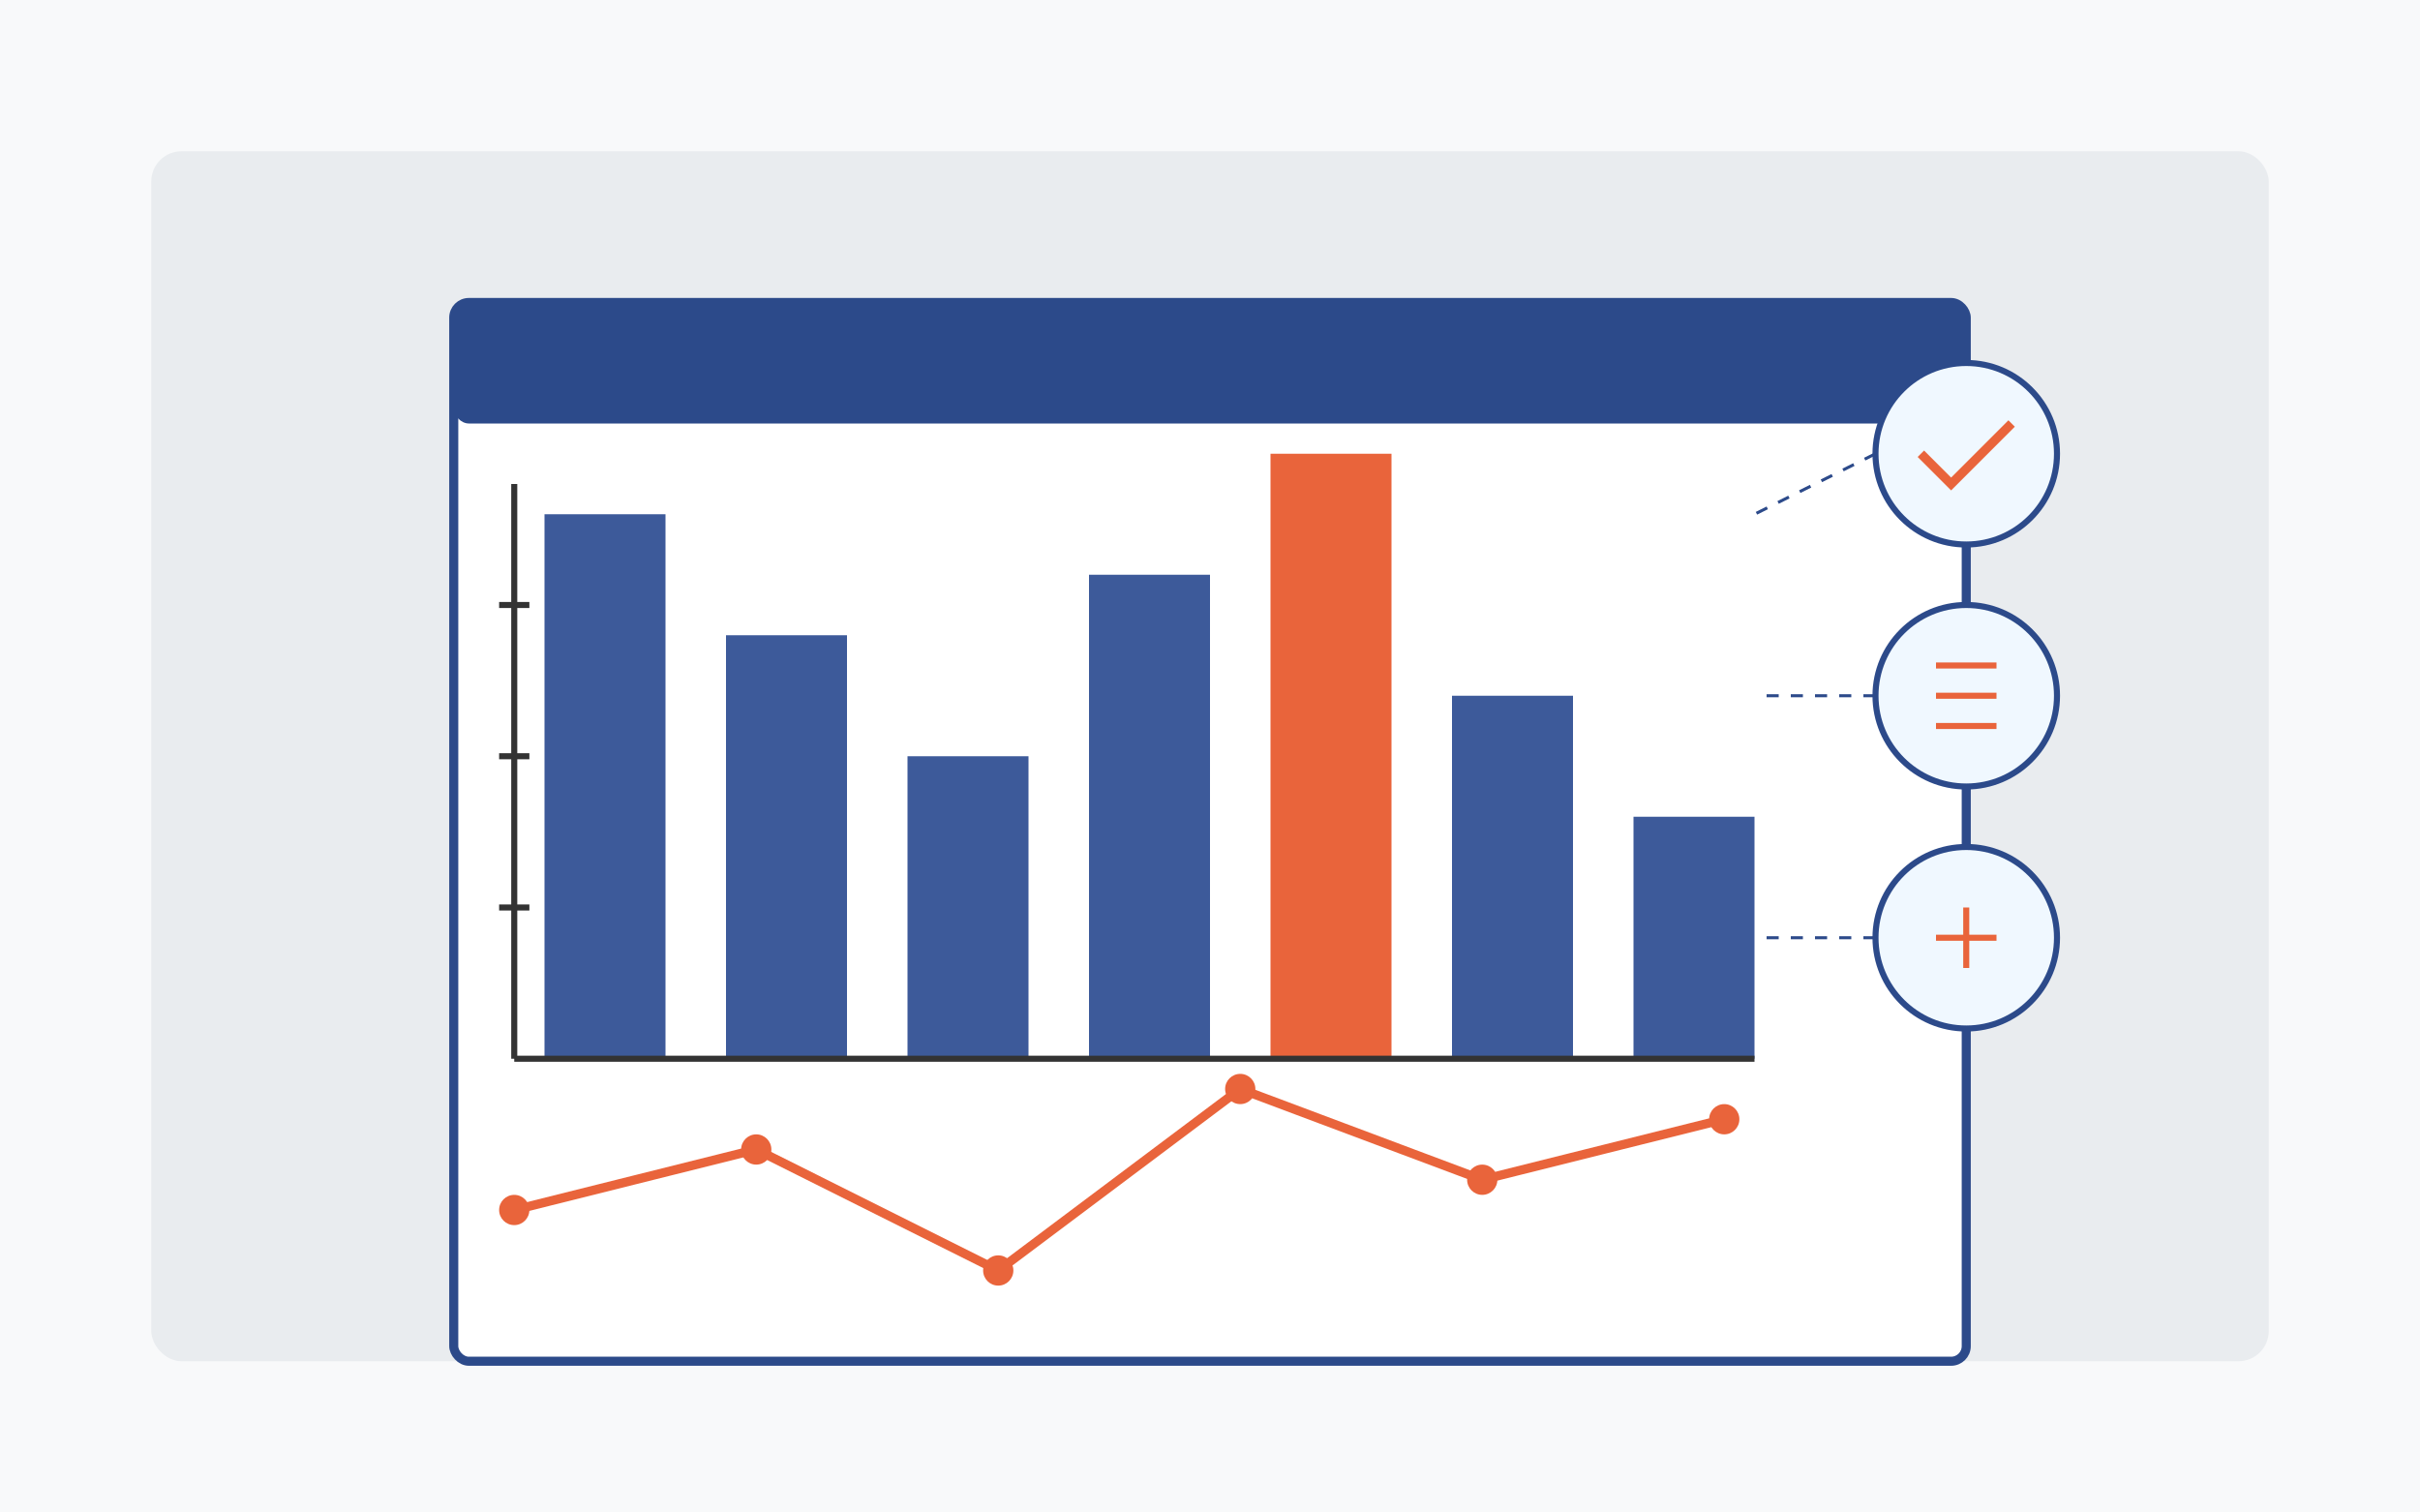 <svg width="800" height="500" viewBox="0 0 800 500" fill="none" xmlns="http://www.w3.org/2000/svg">
  <rect width="800" height="500" fill="#f8f9fa"/>
  <rect x="50" y="50" width="700" height="400" rx="10" fill="#e9ecef"/>
  
  <!-- Dashboard frame -->
  <rect x="150" y="100" width="500" height="350" rx="5" fill="white" stroke="#2c4a8a" stroke-width="3"/>
  
  <!-- Chart title bar -->
  <rect x="150" y="100" width="500" height="40" rx="5" fill="#2c4a8a"/>
  
  <!-- Bar chart -->
  <rect x="180" y="170" width="40" height="180" fill="#3d5a9a"/>
  <rect x="240" y="210" width="40" height="140" fill="#3d5a9a"/>
  <rect x="300" y="250" width="40" height="100" fill="#3d5a9a"/>
  <rect x="360" y="190" width="40" height="160" fill="#3d5a9a"/>
  <rect x="420" y="150" width="40" height="200" fill="#e9643b"/>
  <rect x="480" y="230" width="40" height="120" fill="#3d5a9a"/>
  <rect x="540" y="270" width="40" height="80" fill="#3d5a9a"/>
  
  <!-- Horizontal chart line -->
  <line x1="170" y1="350" x2="580" y2="350" stroke="#333" stroke-width="2"/>
  
  <!-- Vertical chart line -->
  <line x1="170" y1="350" x2="170" y2="160" stroke="#333" stroke-width="2"/>
  
  <!-- Chart indicators -->
  <line x1="165" y1="250" x2="175" y2="250" stroke="#333" stroke-width="2"/>
  <line x1="165" y1="200" x2="175" y2="200" stroke="#333" stroke-width="2"/>
  <line x1="165" y1="300" x2="175" y2="300" stroke="#333" stroke-width="2"/>
  
  <!-- Line chart -->
  <path d="M170 400L250 380L330 420L410 360L490 390L570 370" stroke="#e9643b" stroke-width="3" fill="none"/>
  <circle cx="170" cy="400" r="5" fill="#e9643b"/>
  <circle cx="250" cy="380" r="5" fill="#e9643b"/>
  <circle cx="330" cy="420" r="5" fill="#e9643b"/>
  <circle cx="410" cy="360" r="5" fill="#e9643b"/>
  <circle cx="490" cy="390" r="5" fill="#e9643b"/>
  <circle cx="570" cy="370" r="5" fill="#e9643b"/>
  
  <!-- Digital data elements -->
  <circle cx="650" cy="150" r="30" fill="#f0f8ff" stroke="#2c4a8a" stroke-width="2"/>
  <path d="M635 150L645 160L665 140" stroke="#e9643b" stroke-width="3"/>
  
  <circle cx="650" cy="230" r="30" fill="#f0f8ff" stroke="#2c4a8a" stroke-width="2"/>
  <path d="M640 230H660M640 220H660M640 240H660" stroke="#e9643b" stroke-width="2"/>
  
  <circle cx="650" cy="310" r="30" fill="#f0f8ff" stroke="#2c4a8a" stroke-width="2"/>
  <path d="M650 300L650 320M640 310H660" stroke="#e9643b" stroke-width="2"/>
  
  <!-- Data flow connections -->
  <path d="M620 150L580 170" stroke="#2c4a8a" stroke-width="1" stroke-dasharray="4 4"/>
  <path d="M620 230L580 230" stroke="#2c4a8a" stroke-width="1" stroke-dasharray="4 4"/>
  <path d="M620 310L580 310" stroke="#2c4a8a" stroke-width="1" stroke-dasharray="4 4"/>
</svg>